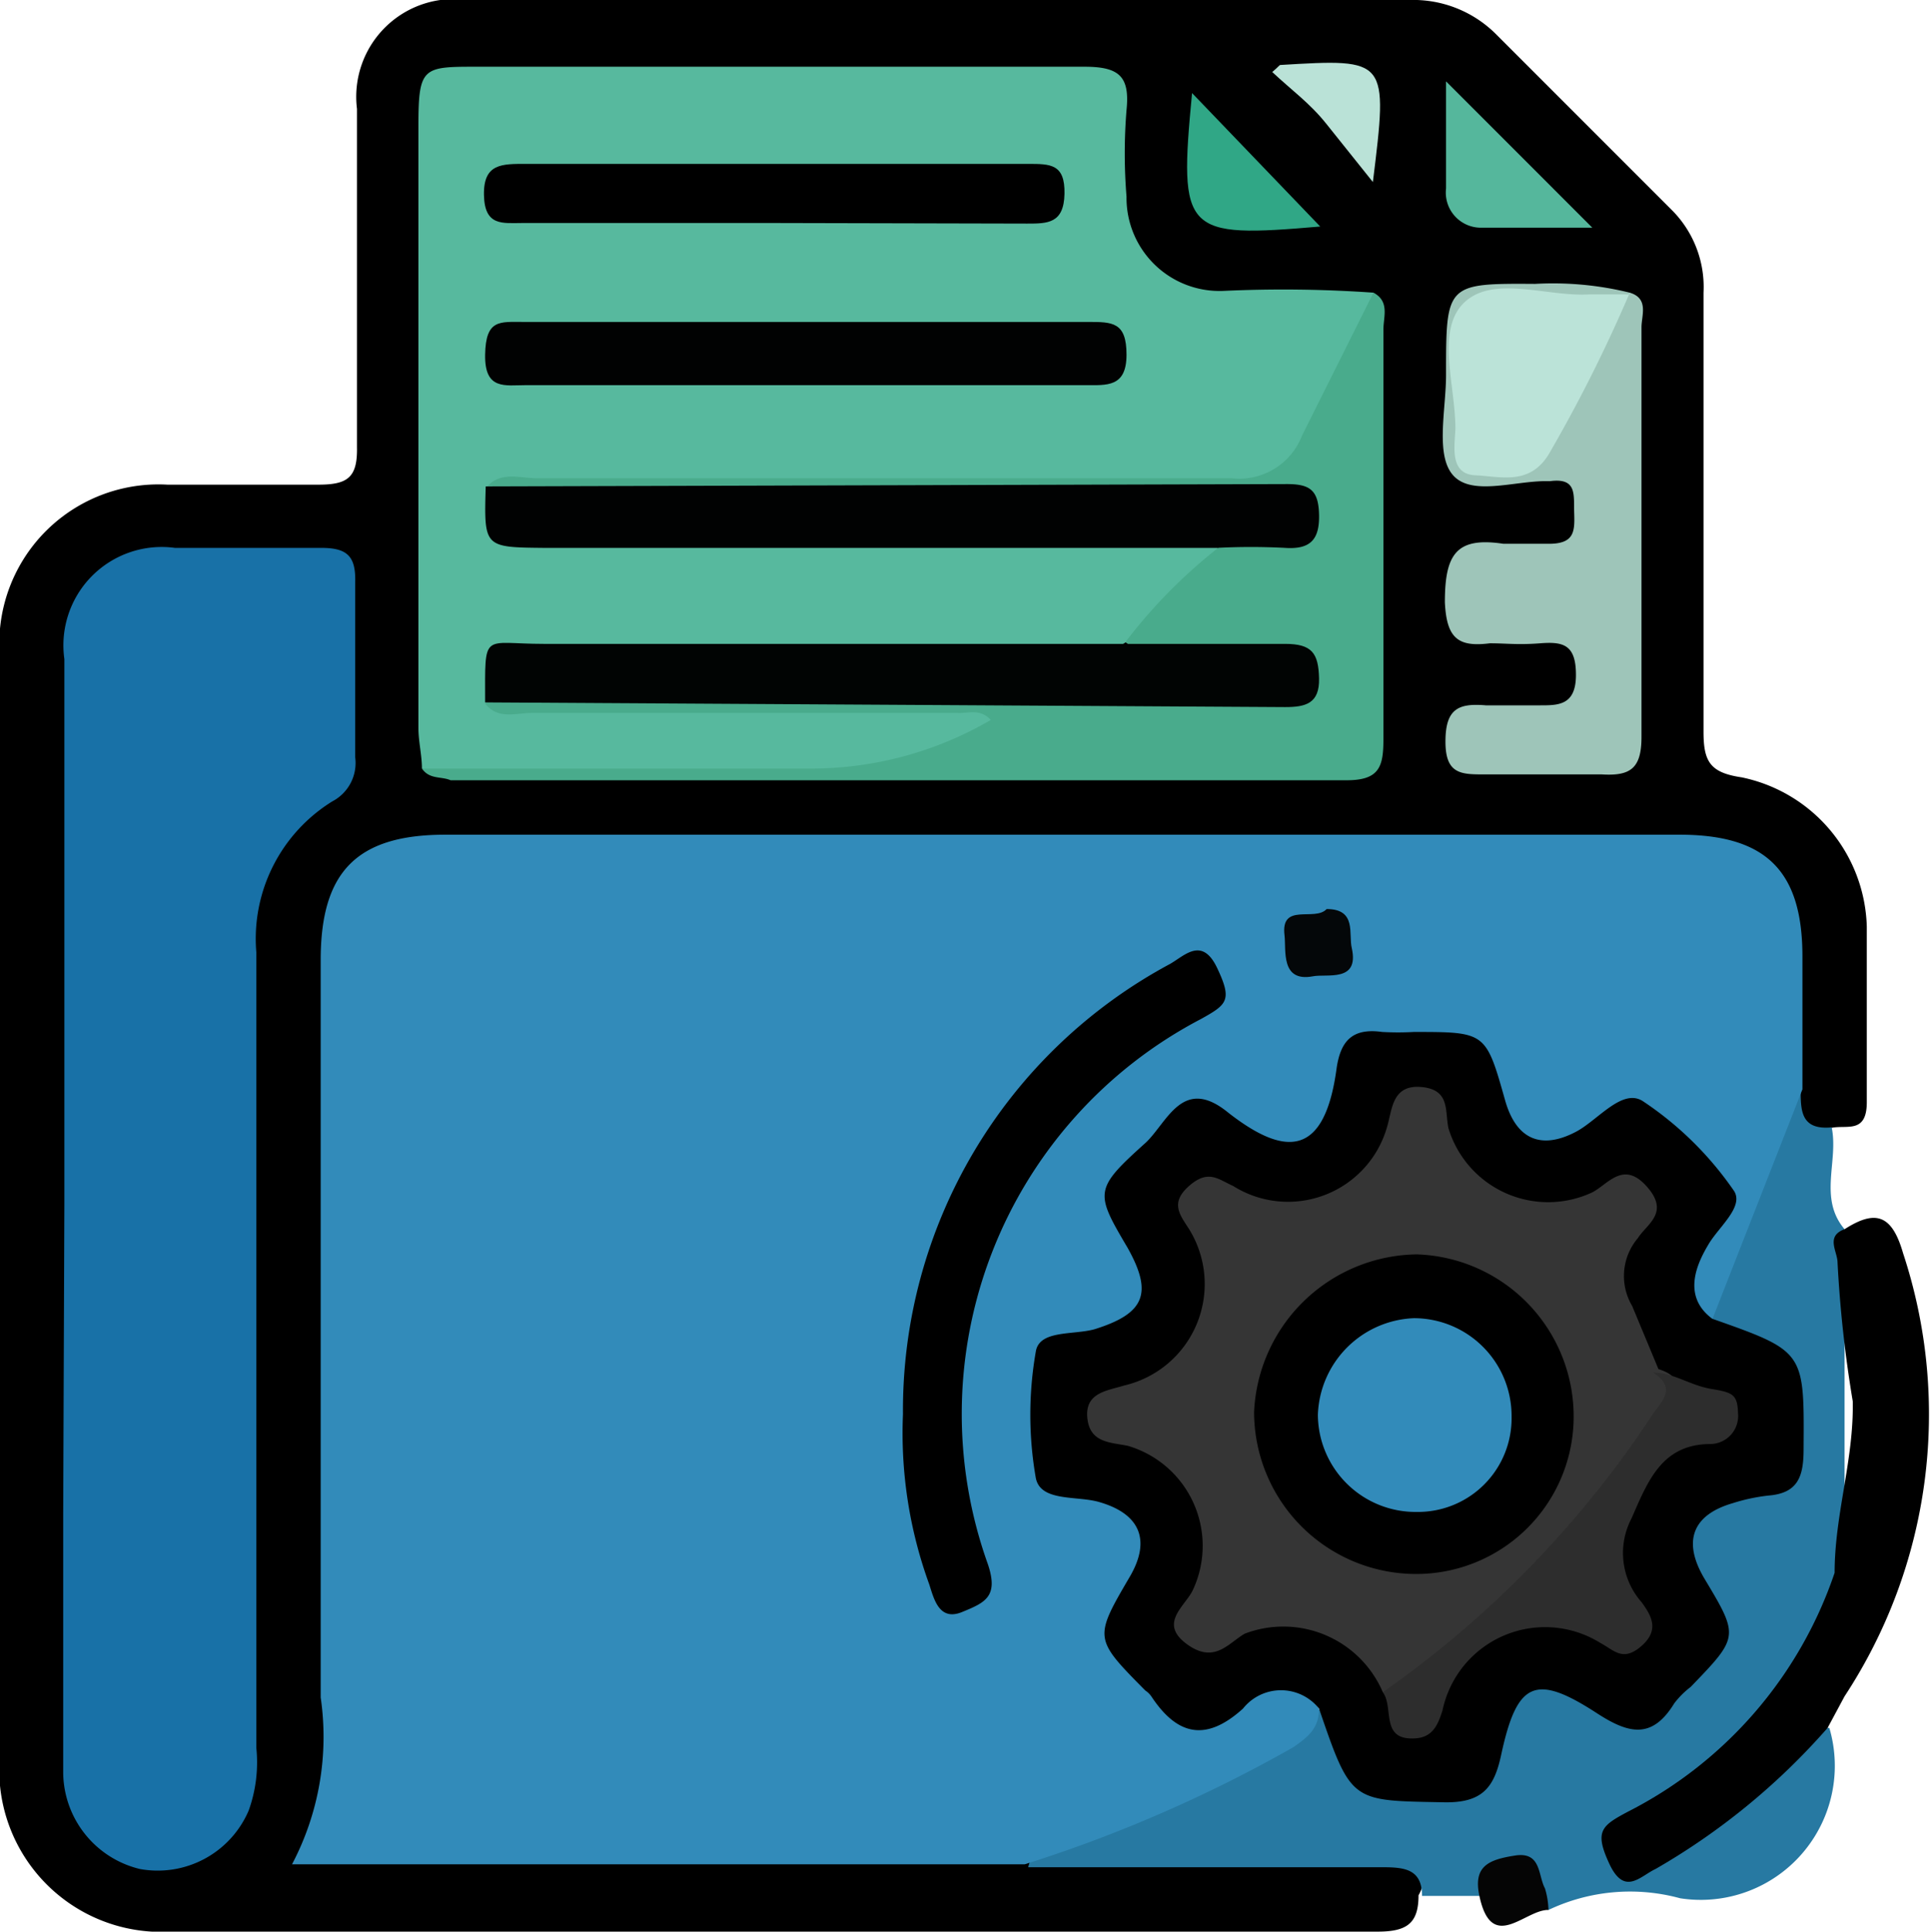 <svg xmlns="http://www.w3.org/2000/svg" viewBox="0 0 32.98 33" xmlns:v="https://vecta.io/nano"><path d="M24.24 32.38c0 .48-.2.62-.7.62H2.92a2.77 2.77 0 0 1-2.93-2.9q0-9.5 0-19a2.72 2.72 0 0 1 2.87-2.82h2.58c.5 0 .67-.12.66-.64V1.86A1.67 1.67 0 0 1 7.99 0h16.1a2 2 0 0 1 1.47.58l3 3A1.86 1.86 0 0 1 29.11 5v7.5c0 .51.11.7.65.78a2.68 2.68 0 0 1 2.14 2.55v3c0 .55-.35.38-.61.44-.64.22-.67-.23-.73-.65v-2.34a1.63 1.63 0 0 0-1.68-1.77h-.93H8.18c-2 0-2.46.45-2.46 2.49v12.55a8.35 8.35 0 0 1-.07 1.32c-.14.77-.13.78.65.78h10.54a5.61 5.61 0 0 1 .71 0h5.49a3 3 0 0 1 .85.07c.36.08.56.28.35.66z"/><path d="M30.77 18.61c0 .36 0 .7.53.65.12.58-.23 1.21.22 1.74a2.08 2.08 0 0 1 0 .86v4.82a5.74 5.74 0 0 1-2 3.39 6.34 6.34 0 0 1-1.41 1c-.26.15-.53.33-.29.67s.47.06.69-.06a8.8 8.8 0 0 0 1.88-1.58c.24-.25.43-.61.87-.58a2.29 2.29 0 0 1-2.55 2.91 3.25 3.25 0 0 0-2.25.2.29.29 0 0 1-.16-.15c-.37-.76-.47-.77-1-.09h-1c0-.46-.3-.49-.68-.49h-6.05c.1-.43.5-.42.79-.52a19.13 19.13 0 0 0 3.1-1.38 4.56 4.56 0 0 0 1.05-.8c.42.08.39.46.45.74a.76.76 0 0 0 .9.66 4.28 4.28 0 0 1 .62 0 .82.82 0 0 0 .94-.72c.32-1.24.82-1.45 1.89-.81.49.29.86.32 1.2-.18a1.41 1.41 0 0 1 .38-.39c.51-.34.45-.71.17-1.19-.62-1.06-.44-1.54.77-1.85.77-.2.77-.71.77-1.31s0-1.1-.76-1.21a.77.77 0 0 1-.71-.41 1 1 0 0 1 .13-.67 28.41 28.41 0 0 0 1.07-2.69c.07-.23.1-.53.44-.56z" fill="#2779a2"/><path d="M31.4 21.57c0-.19-.21-.45.12-.57.53-.34.81-.25 1 .41a8.77 8.77 0 0 1-1 7.57l-.29.54a11.59 11.59 0 0 1-2.94 2.41c-.26.12-.53.47-.79-.09s-.13-.65.32-.89a7.15 7.15 0 0 0 3.53-4.08c0-1 .33-1.93.31-2.93a21 21 0 0 1-.26-2.37z"/><path d="M25.28 32.39c-.11-.51.16-.62.61-.69s.39.34.51.56a1.36 1.36 0 0 1 .06.37c-.4-.01-.97.75-1.18-.24z" fill="#050505"/><path d="M22.54 29.19c0 .33-.18.48-.44.66a23.79 23.79 0 0 1-4.59 2H4.99A4.67 4.67 0 0 0 5.48 29V16.4c0-1.51.62-2.14 2.13-2.14H28.7c1.48 0 2.1.62 2.1 2.08v2.27l-1.54 3.93c-.76-.22-.46-.73-.31-1.18s.51-.61.34-1a3.93 3.93 0 0 0-1.11-1.19c-.21-.18-.43-.07-.65 0-1.47.68-1.59.64-2.12-.82a.64.64 0 0 0-.67-.52 5.45 5.45 0 0 1-.7 0c-.63-.07-.94.2-1.09.82-.26 1.05-.77 1.23-1.73.73-.31-.17-.62-.51-1-.24a3 3 0 0 0-1.11 1.18c-.11.26.11.49.24.71.59 1.09.41 1.57-.75 1.89-.52.14-.76.39-.72.93a4.09 4.09 0 0 1 0 .7.68.68 0 0 0 .63.82l.15.05c1.05.34 1.3.86.7 1.79-.43.68-.11 1 .33 1.46s.76.83 1.45.37 1.01-.4 1.4.15z" fill="#328bba"/><path d="M7.21 13.13c0-.23-.06-.46-.06-.69V2.14c0-1 .08-1 1-1h10.38c.59 0 .78.16.72.74a9.14 9.14 0 0 0 0 1.48 1.59 1.59 0 0 0 1.65 1.61 22.06 22.06 0 0 1 2.57.03 6.41 6.41 0 0 1-1.36 3c-.29.42-.78.36-1.22.36H9.59c-.32 0-.69-.11-.93.22s.08.48.38.53a5 5 0 0 0 .78 0h9.6a4.17 4.17 0 0 1 1.17.08c.26.1.31.28.11.46a6.32 6.32 0 0 1-1.65 1.44 31.93 31.93 0 0 1-3.66.06H9.46c-.35 0-.94-.17-.77.58.25.27.58.19.89.2h6.47c.34 0 .88-.11.94.3s-.46.49-.79.64a3.36 3.36 0 0 1-1.28.29H7.51a.52.52 0 0 1-.3-.03z" fill="#57b99e"/><path d="M1.1 20.55v-9.29a1.68 1.68 0 0 1 1.89-1.9h2.5c.44 0 .59.14.58.58v3a.74.74 0 0 1-.39.75 2.76 2.76 0 0 0-1.3 2.58v13.59a2.43 2.43 0 0 1-.13 1.07 1.69 1.69 0 0 1-1.86 1 1.71 1.71 0 0 1-1.31-1.63v-4.45z" fill="#1871a7"/><path d="M7.21 13.13h6.72a6.09 6.09 0 0 0 3-.83c-.18-.2-.39-.11-.56-.12H9.09c-.27 0-.58.12-.8-.16a1.83 1.83 0 0 1 1.27-.23h11.29c.43 0 1.22.21 1.21-.27s-.8-.24-1.25-.31-1.09.13-1.58-.24a9 9 0 0 1 1.56-1.59c.27-.27.63-.2.95-.26s.4 0 .38-.29-.23-.25-.41-.27a4.91 4.91 0 0 0-.77 0H9.49a1.7 1.7 0 0 1-1.19-.22c.24-.3.58-.17.87-.17h11.87a1.15 1.15 0 0 0 1.21-.73L23.47 5c.28.15.17.41.17.63v7c0 .47-.07.7-.63.7H7.7c-.16-.07-.36-.01-.49-.2z" fill="#49ab8c"/><path d="M27.85 5c.33.1.2.39.2.59v7c0 .54-.19.67-.68.64h-2c-.4 0-.67 0-.67-.56s.22-.66.69-.62h.93c.31 0 .61 0 .61-.52s-.22-.57-.61-.54-.58 0-.86 0c-.55.07-.74-.09-.77-.7 0-.83.2-1.12 1-1h.78c.44 0 .44-.22.43-.53s.05-.6-.41-.54h-.08c-.54 0-1.25.25-1.57-.09s-.13-1.13-.13-1.72c0-1.56 0-1.57 1.52-1.56a5.5 5.5 0 0 1 1.62.15c-.56.39-1.21.2-1.82.23-.9 0-.95.06-1 1v.85c0 .28-.09.68.31.8a.83.83 0 0 0 1-.43 13.37 13.37 0 0 0 .92-1.71 1.49 1.49 0 0 1 .59-.74z" fill="#9ec5b9"/><path d="M22.56 3.87c-2.33.2-2.42.12-2.19-2.28z" fill="#30a786"/><path d="M24.71 1.39l2.5 2.5h-1.89a.6.6 0 0 1-.61-.67z" fill="#55b79c"/><path d="M21.74 1.23c.11-.09.12-.12.14-.12 1.84-.11 1.84-.11 1.58 2l-.8-1c-.28-.35-.59-.57-.92-.88z" fill="#bae2d7"/><path d="M22.54 29.19a.83.83 0 0 0-1.3 0c-.63.57-1.12.46-1.56-.2a.38.38 0 0 0-.11-.11c-.88-.89-.88-.89-.26-1.95.36-.62.17-1.07-.53-1.27-.38-.11-1 0-1.08-.41a6.27 6.27 0 0 1 0-2.16c.06-.37.63-.28 1-.38.87-.27 1-.62.57-1.39-.56-.95-.58-1 .31-1.8.37-.35.63-1.15 1.41-.51 1 .78 1.65.73 1.85-.76.07-.48.28-.69.78-.62a4.86 4.86 0 0 0 .54 0c1.23 0 1.23 0 1.56 1.17.19.67.62.85 1.22.53.37-.2.78-.74 1.13-.52a5.75 5.75 0 0 1 1.55 1.52c.2.27-.24.62-.42.92s-.48.88.06 1.28c1.59.56 1.57.56 1.56 2.23 0 .47-.1.75-.6.79a3.15 3.15 0 0 0-.61.13c-.69.2-.86.65-.49 1.28.6 1 .6 1-.23 1.86a1.48 1.48 0 0 0-.28.28c-.38.62-.78.52-1.32.17-1.06-.69-1.37-.54-1.64.72-.12.55-.32.82-1 .8-1.56-.03-1.56.01-2.11-1.6zm-7.11-5.03a8.65 8.65 0 0 1 4.56-7.69c.25-.14.55-.48.81.07s.17.62-.28.87a7.61 7.61 0 0 0-3.64 9.31c.19.56-.05.66-.44.82s-.48-.22-.56-.47a7.55 7.55 0 0 1-.45-2.91z"/><path d="M22.67 15.53c.52 0 .37.43.43.67.13.59-.43.43-.67.48-.55.1-.45-.45-.48-.7-.07-.57.52-.23.72-.45z" fill="#040709"/><path d="M8.3 8.31l13.69-.04c.39 0 .54.1.55.52s-.14.6-.58.57a11.42 11.42 0 0 0-1.17 0H9.29c-1.02-.01-1.02-.01-.99-1.05z" fill="#010202"/><path d="M19.23 11h2.73c.46 0 .57.16.58.59s-.23.49-.58.49L8.29 12c0-1.23-.06-1 1-1z" fill="#010403"/><path d="M13.72 6.58H8.99c-.36 0-.71.09-.7-.52s.25-.56.66-.56h9.64c.42 0 .66 0 .66.56s-.34.52-.7.52z" fill="#010202"/><path d="M13.22 3.81H8.93c-.34 0-.65.06-.66-.48s.31-.53.72-.53h8.58c.38 0 .63 0 .62.51s-.29.51-.64.51z"/><path d="M27.85 5a25.33 25.33 0 0 1-1.35 2.7c-.33.61-.84.44-1.29.42s-.35-.51-.34-.8c0-.74-.34-1.7.16-2.16s1.4-.09 2.12-.13h.7z" fill="#bbe3d8"/><path d="M23.63 28.91a1.85 1.85 0 0 0-2.36-1c-.28.16-.52.53-1 .17s0-.65.12-.93a1.78 1.78 0 0 0-1.12-2.45c-.3-.06-.65-.05-.69-.48s.34-.46.63-.55A1.78 1.78 0 0 0 20.32 21c-.16-.25-.33-.45 0-.74s.5-.11.75 0a1.76 1.76 0 0 0 2.63-1c.09-.29.08-.73.58-.69s.41.4.47.7a1.78 1.78 0 0 0 2.46 1.1c.27-.14.53-.55.93-.1s0 .64-.15.88a1 1 0 0 0-.1 1.16l.45 1.08c.44.14.37.39.17.69A16.16 16.16 0 0 1 25.09 28c-.45.34-.76 1-1.46.91z" fill="#353535"/><path d="M23.63 28.91a17.59 17.59 0 0 0 4.62-4.76c.14-.2.41-.44 0-.7.35 0 .63.22 1 .28s.44.1.45.42a.48.48 0 0 1-.47.52c-.83 0-1.07.63-1.35 1.27a1.27 1.27 0 0 0 .17 1.43c.16.22.32.47 0 .75s-.47.07-.7-.05a1.79 1.79 0 0 0-2.7 1.15c-.08.25-.17.48-.51.48-.55.01-.32-.53-.51-.79z" fill="#2d2d2d"/><path d="M26.89 24.27a2.69 2.69 0 0 1-2.71 2.62 2.77 2.77 0 0 1-2.75-2.77 2.82 2.82 0 0 1 2.78-2.69 2.77 2.77 0 0 1 2.68 2.84z"/><path d="M25.83 24.2a1.6 1.6 0 0 1-1.62 1.63 1.67 1.67 0 0 1-1.69-1.66 1.71 1.71 0 0 1 1.64-1.65 1.67 1.67 0 0 1 1.67 1.68z" fill="#328bba"/></svg>